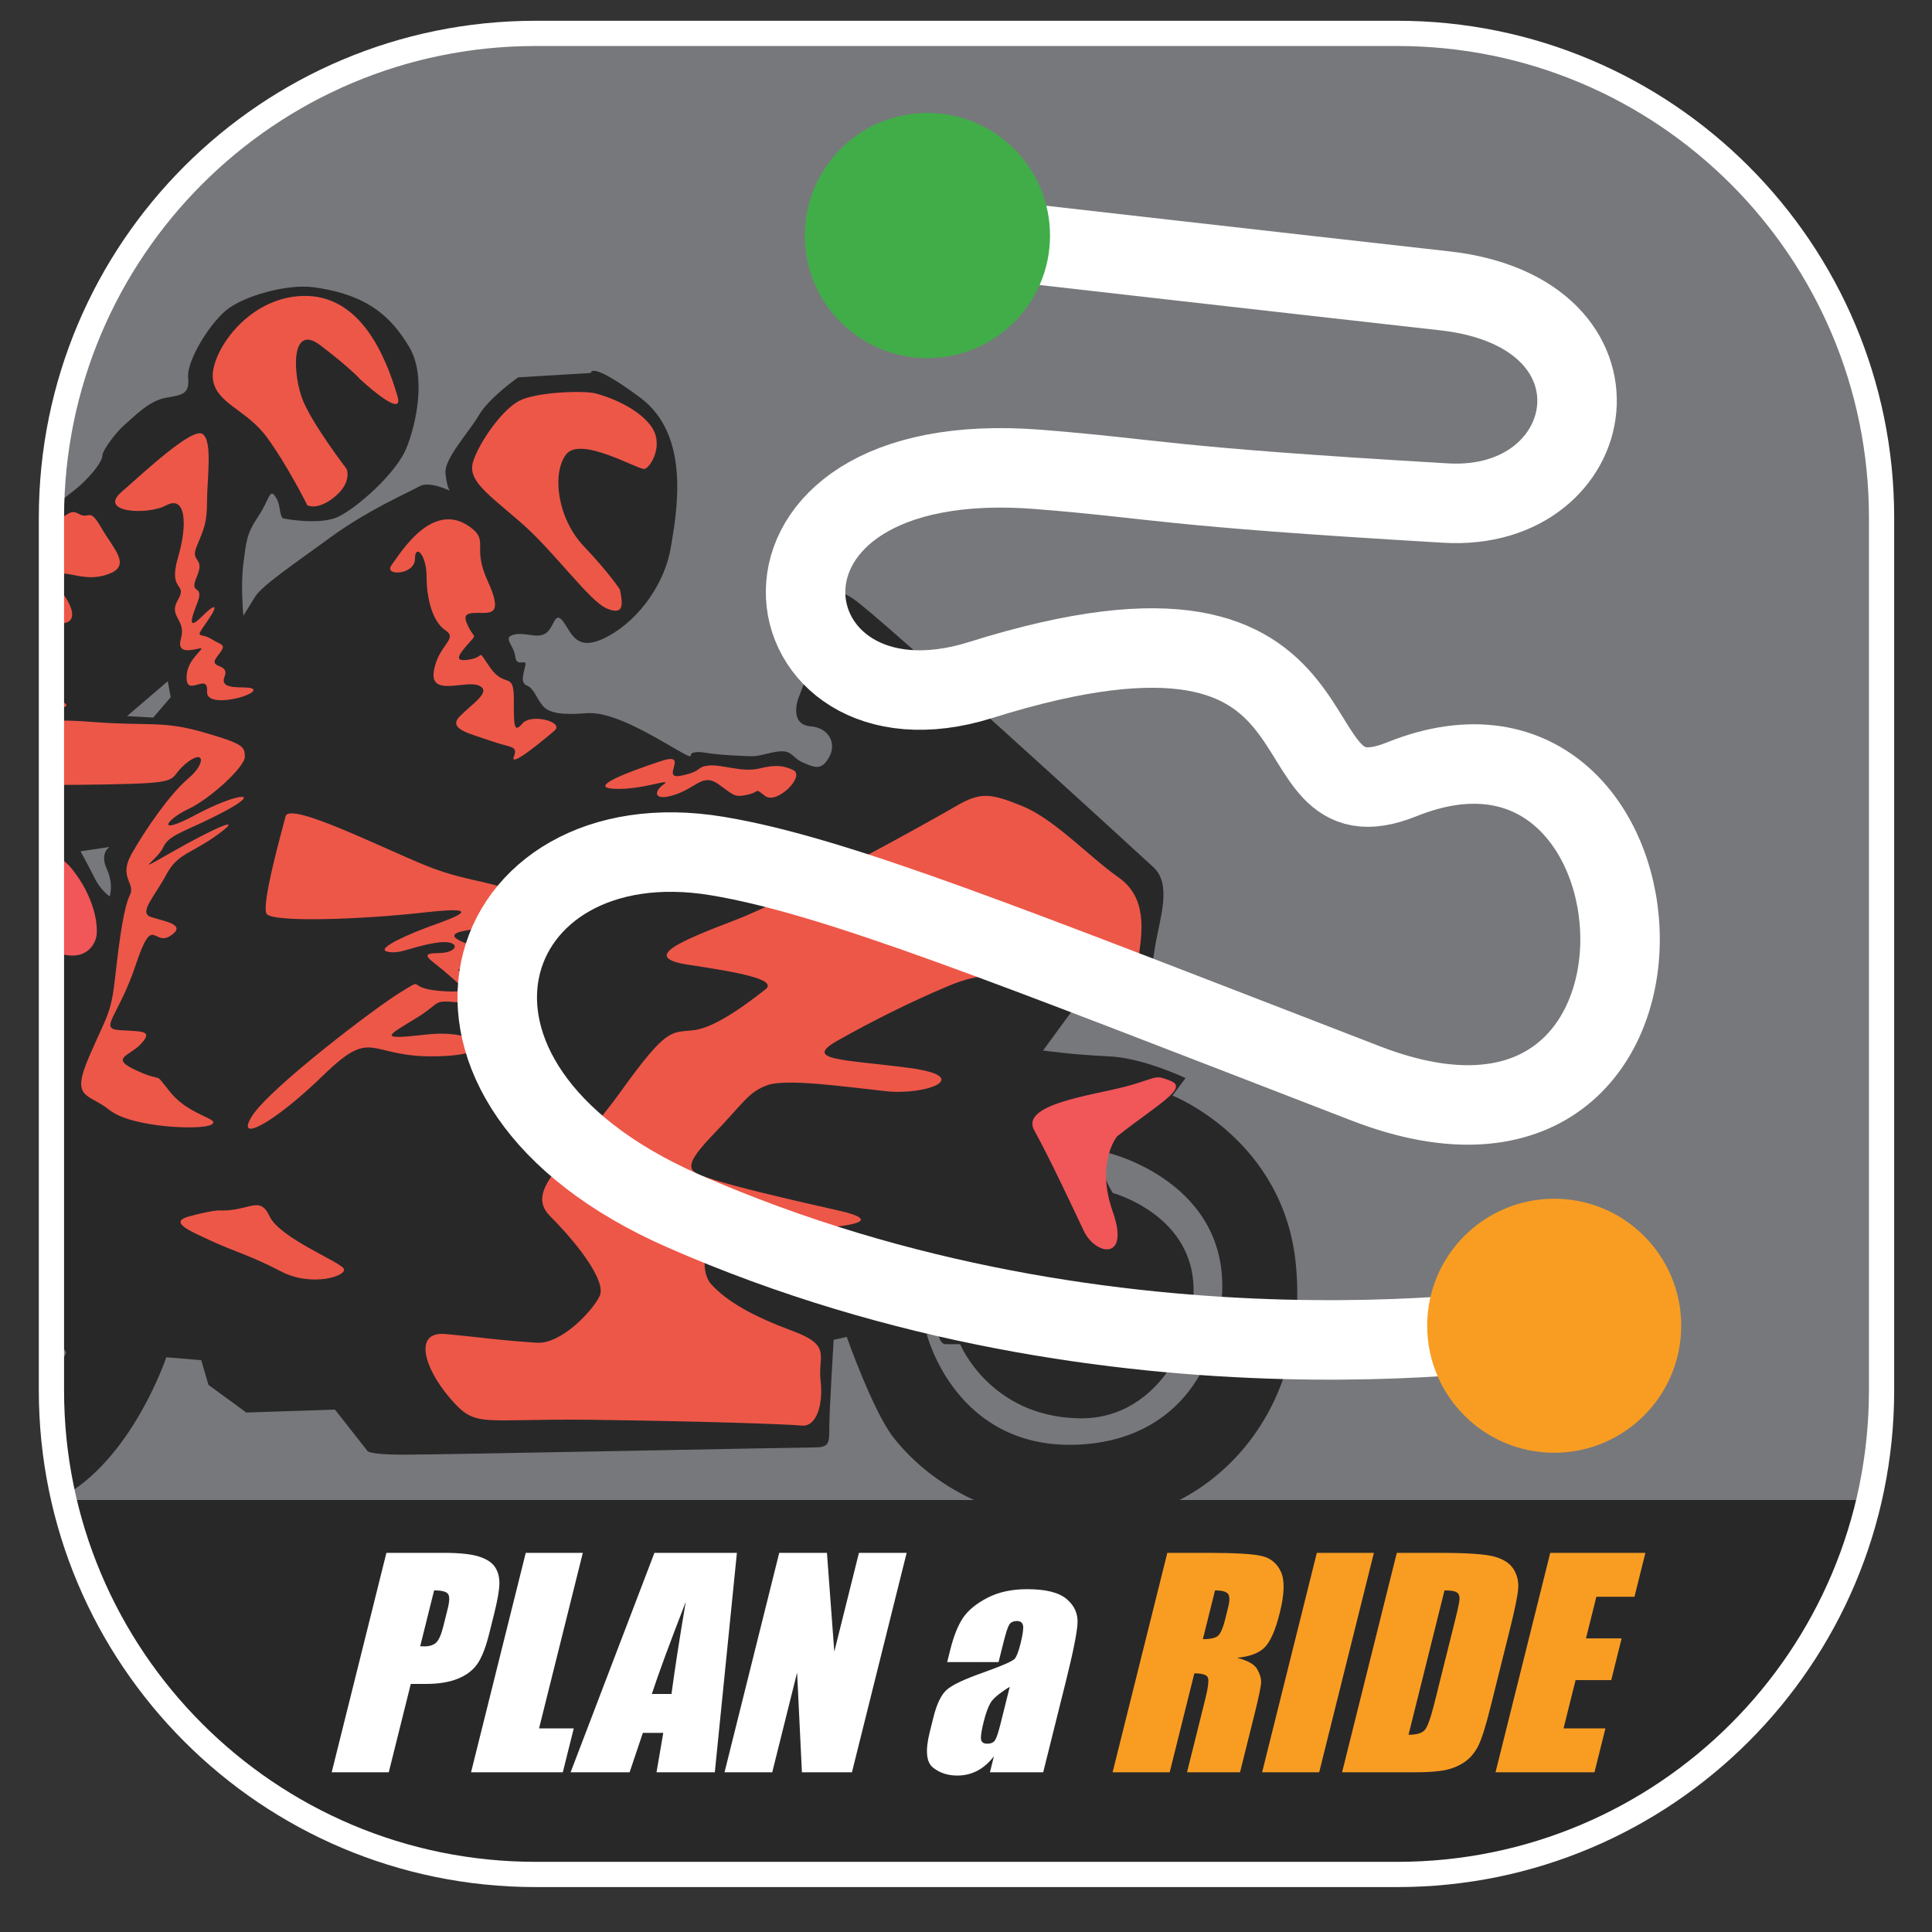 <?xml version="1.0" encoding="UTF-8" standalone="no"?>
<!-- Created with Inkscape (http://www.inkscape.org/) -->

<svg
   version="1.1"
   id="svg4377"
   width="204.093"
   height="204.093"
   viewBox="0 0 204.093 204.093"
   sodipodi:docname="plan-a-ride-V5.svg"
   inkscape:version="1.2.2 (b0a8486, 2022-12-01)"
   xmlns:inkscape="http://www.inkscape.org/namespaces/inkscape"
   xmlns:sodipodi="http://sodipodi.sourceforge.net/DTD/sodipodi-0.dtd"
   xmlns="http://www.w3.org/2000/svg"
   xmlns:svg="http://www.w3.org/2000/svg">
  <rect x="0" y="0" width="204.093" height="204.093" fill="#333333" stroke="none"/>
  <defs
     id="defs4381">
    <clipPath
       clipPathUnits="userSpaceOnUse"
       id="clipPath4397">
      <path
         d="m 424.465,1504.62 c -211.91,0 -383.699,-171.79 -383.699,-383.7 V 429.301 c 0,-211.91 171.789,-383.699 383.699,-383.699 h 682.945 c 211.91,0 383.7,171.789 383.7,383.699 v 691.619 c 0,211.91 -171.79,383.7 -383.7,383.7 z"
         id="path4395" />
    </clipPath>
  </defs>
  <sodipodi:namedview
     id="namedview4379"
     pagecolor="#ffffff"
     bordercolor="#cccccc"
     borderopacity="1"
     inkscape:showpageshadow="0"
     inkscape:pageopacity="1"
     inkscape:pagecheckerboard="0"
     inkscape:deskcolor="#d1d1d1"
     showgrid="false"
     inkscape:zoom="5.0320117"
     inkscape:cx="102.14603"
     inkscape:cy="102.24539"
     inkscape:window-width="1419"
     inkscape:window-height="1035"
     inkscape:window-x="0"
     inkscape:window-y="23"
     inkscape:window-maximized="0"
     inkscape:current-layer="g4385">
    <inkscape:page
       x="0"
       y="0"
       id="page4383"
       width="204.093"
       height="204.093" />
  </sodipodi:namedview>
  <g
     id="g4385"
     inkscape:groupmode="layer"
     inkscape:label="Page 1"
     transform="matrix(1.333,0,0,-1.333,0,204.093)">
    <g
       id="g4387"
       transform="scale(0.1)">
      <path
         d="m 424.465,1504.62 c -211.91,0 -383.699,-171.79 -383.699,-383.7 V 429.301 c 0,-211.91 171.789,-383.699 383.699,-383.699 h 682.945 c 211.91,0 383.7,171.789 383.7,383.699 v 691.619 c 0,211.91 -171.79,383.7 -383.7,383.7 H 424.465"
         style="fill:#77787b;fill-opacity:1;fill-rule:nonzero;stroke:none"
         id="path4389" />
      <g
         id="g4391">
        <g
           id="g4393"
           clip-path="url(#clipPath4397)">
          <path
             d="m 1027.06,528.051 c -9.22,100.242 -97.931,134.804 -97.931,134.804 l 10.367,13.829 c 0,0 -33.414,16.129 -61.066,17.285 -27.653,1.148 -51.848,4.605 -51.848,4.605 l 25.348,34.567 c 0,0 38.023,4.609 48.39,8.066 10.371,3.457 11.524,17.281 14.981,39.172 3.457,21.894 13.828,49.547 -1.153,63.371 -14.976,13.828 -220.07,201.63 -238.503,213.16 -18.434,11.52 -18.434,5.76 -19.586,-8.07 -1.153,-13.82 -20.739,-64.524 -23.043,-70.281 -2.305,-5.762 -5.762,-21.895 9.214,-23.047 14.981,-1.153 20.743,-13.824 14.981,-24.196 -5.762,-10.371 -10.371,-9.218 -20.738,-4.609 -10.371,4.609 -8.067,11.523 -24.2,8.066 -16.128,-3.457 -10.367,-3.457 -32.257,-2.304 -21.895,1.152 -23.047,3.457 -29.957,2.304 -6.914,-1.152 5.757,-9.218 -21.895,6.915 -27.652,16.128 -48.391,25.347 -63.367,24.195 -14.981,-1.153 -28.809,-1.153 -34.567,5.762 -5.761,6.914 -6.914,13.824 -12.675,16.128 -5.762,2.305 -2.305,10.372 -1.153,16.137 1.153,5.75 -6.914,-2.31 -8.066,6.91 -1.148,9.22 -10.367,14.98 -1.148,17.28 9.214,2.31 18.433,-3.46 25.347,1.15 6.91,4.61 6.91,18.44 13.824,9.22 6.914,-9.22 10.371,-25.35 35.719,-11.52 25.348,13.82 44.934,42.63 49.543,70.28 4.609,27.66 16.133,88.72 -24.195,118.68 -40.328,29.95 -39.172,19.58 -39.172,19.58 l -57.613,-3.45 c 0,0 -23.043,-16.13 -31.106,-29.96 -8.066,-13.83 -27.652,-34.56 -26.5,-46.09 1.153,-11.52 3.453,-13.82 3.453,-13.82 0,0 -16.129,8.06 -24.195,3.46 -8.063,-4.61 -40.324,-18.44 -70.281,-40.33 -29.957,-21.89 -54.153,-38.03 -59.914,-47.24 -5.762,-9.22 -9.219,-14.98 -9.219,-14.98 0,0 -2.305,24.19 0,41.48 2.305,17.28 2.305,23.04 11.523,36.87 9.215,13.82 9.215,23.04 13.825,16.13 4.609,-6.92 2.304,-11.52 5.761,-17.29 0,0 28.805,-5.75 43.782,1.16 14.98,6.91 46.089,34.56 54.156,54.15 8.062,19.59 16.129,57.61 2.304,80.65 -13.828,23.05 -32.261,41.48 -76.046,47.24 -20.688,2.73 -55.305,-6.91 -69.129,-18.43 -13.828,-11.52 -31.11,-40.33 -29.957,-53 1.148,-12.68 -3.457,-13.83 -17.285,-16.13 -13.825,-2.31 -25.348,-14.98 -32.262,-20.74 -6.91,-5.76 -18.434,-20.74 -18.434,-25.35 0,-4.61 -10.371,-18.43 -24.195,-28.8 -13.828,-10.38 -39.176,-35.72 -49.543,-46.09 -10.371,-10.37 -24.195,-10.37 -28.805,-24.2 -4.609,-13.82 -12.676,-25.35 -12.676,-25.35 0,0 -5.762,2.31 -13.828,-3.45 -8.062,-5.76 -28.805,-24.2 -31.105,-35.72 -2.305,-11.522 4.606,-6.913 -2.305,-19.589 -6.914,-12.672 -11.524,-14.976 -11.524,-27.652 0,-12.672 12.676,-54.153 13.828,-56.457 1.149,-2.305 -51.852,-4.61 -57.61,-4.61 -5.761,0 -12.675,-20.738 -12.675,-20.738 0,0 -23.043,-4.609 -32.262,-6.914 -9.219,-2.305 -9.219,-12.672 -2.305,-21.891 6.914,-9.218 10.371,-25.347 9.219,-33.414 -1.152,-8.062 -31.109,-6.914 -42.633,-8.062 -11.519,-1.156 -19.586,-13.828 -18.433,-32.266 1.152,-18.433 -3.457,-17.281 -3.457,-17.281 0,0 -18.434,-13.824 -21.891,-18.434 -3.457,-4.609 -4.609,-10.371 4.609,-25.347 9.215,-14.981 13.825,-42.633 42.629,-50.7 28.805,-8.062 29.957,-10.367 29.957,-10.367 0,0 -61.066,-56.457 -57.609,-132.5 3.578,-78.687 28.566,-140.898 111.762,-183.199 67.98,-34.57 162.718,-2.098 183.199,10.371 53,32.262 78.348,108.301 78.348,108.301 l 27.652,-2.301 5.762,-19.59 29.957,-21.89 70.285,2.3 25.347,-32.261 c 0,0 -1.152,-3.449 28.805,-3.449 29.957,0 314.547,5.761 326.067,5.761 11.523,0 11.523,3.449 11.523,16.129 0,12.668 3.457,69.129 3.457,69.129 l 10.367,2.301 c 0,0 20.742,-58.762 36.871,-79.5 16.129,-20.738 62.219,-67.981 153.242,-67.981 91.024,0 177.312,79.969 165.912,203.942 z m -1036.966,85.262 -65.672,-3.458 -19.59,12.676 14.98,5.762 c 0,0 14.977,-6.914 31.109,-5.762 16.129,1.153 31.105,5.762 31.105,5.762 z M 52.312,458.922 c 0,0 -17.281,-42.633 -48.391,-51.852 -31.109,-9.218 -86.32,-18.172 -127.895,17.282 -39.172,33.418 -43.781,58.769 -43.781,93.328 0,34.566 19.586,62.218 19.586,62.218 0,0 3.457,-11.519 12.676,-23.043 9.215,-11.519 12.672,-20.738 12.672,-20.738 0,0 -6.844,-22.265 -1.153,-43.789 10.371,-39.168 53,-50.687 53,-50.687 0,0 5.762,-10.371 6.914,-13.832 1.152,-3.457 6.914,-6.911 39.176,0 32.437,6.953 36.867,25.351 36.867,28.812 0,3.449 -1.149,24.188 -1.149,24.188 0,0 0,2.312 20.738,-6.911 20.738,-9.218 20.738,-14.976 20.738,-14.976 z m 32.262,383.676 c 5.762,-12.672 2.305,-21.891 2.305,-21.891 0,0 -6.914,4.609 -11.523,13.824 -4.609,9.219 -11.52,21.895 -11.52,21.895 l 23.043,3.457 c 0,0 -8.066,-4.61 -2.305,-17.285 z m 50.696,135.961 -13.825,-16.133 -20.742,1.152 32.262,27.652 z M 527.012,869.098 509.73,854.121 c 0,0 -2.304,13.824 -1.152,19.586 1.152,5.762 -4.609,11.523 -4.609,11.523 l 23.043,-3.457 z M 968.301,502.699 c -5.145,-68.258 -46.156,-112.551 -111.762,-116.371 -99.09,-5.758 -122.133,87.57 -122.133,87.57 h 9.219 c 0,0 1.152,-8.07 5.762,-8.07 4.605,0 11.519,0 11.519,0 0,0 23.606,-57.508 94.481,-58.758 65.676,-1.148 99.058,72.41 88.687,118.5 -10.371,46.09 -62.187,60.09 -62.187,60.09 0,0 -8.067,12.676 -8.067,20.738 0,8.067 4.707,10.938 4.707,10.938 0,0 96.684,-22.941 89.774,-114.637"
             style="fill:#282829;fill-opacity:1;fill-rule:nonzero;stroke:none"
             id="path4399" />
          <path
             d="m 372.621,1113.36 c 15.258,-11.15 1.152,-14.98 13.824,-42.63 12.676,-27.65 2.305,-25.35 -8.062,-25.35 -10.371,0 -11.524,-2.3 -6.914,-11.52 4.609,-9.22 6.914,-4.61 -1.153,-13.82 -8.066,-9.22 -10.371,-13.83 2.305,-11.53 12.672,2.31 4.609,9.22 16.129,-6.91 11.523,-16.131 18.438,-2.303 18.438,-24.198 0,-21.89 0,-27.652 6.91,-19.586 6.914,8.067 33.414,1.153 25.347,-5.761 -8.062,-6.91 -35.715,-29.957 -32.257,-20.739 3.457,9.219 -2.305,6.914 -18.438,12.676 -16.129,5.758 -34.566,9.215 -24.195,19.586 10.371,10.367 25.347,19.586 14.98,24.195 -10.371,4.61 -39.176,-9.218 -35.719,11.524 3.457,20.743 19.586,25.343 9.215,32.263 -10.367,6.91 -14.976,25.35 -14.976,42.63 0,17.28 -9.219,26.5 -9.219,13.83 0,-12.68 -25.348,-13.83 -18.434,-4.61 6.914,9.21 32.262,51.84 62.219,29.95"
             style="fill:#ed5748;fill-opacity:1;fill-rule:nonzero;stroke:none"
             id="path4401" />
          <path
             d="m 199.793,985.469 c 8.496,-4.25 -36.871,-17.281 -35.719,-2.305 1.153,14.981 -14.976,-3.457 -16.129,9.219 -1.152,12.677 9.215,20.737 11.52,24.197 2.305,3.46 -20.738,-8.07 -16.129,8.06 4.609,16.13 -10.371,17.29 -2.305,31.11 8.067,13.83 -8.066,5.77 0,33.42 8.067,27.65 5.762,49.54 -9.218,41.47 -14.977,-8.06 -54.153,-5.76 -35.719,10.38 18.437,16.12 56.461,51.84 64.523,46.08 8.067,-5.76 3.457,-35.72 3.457,-53 0,-17.28 -2.304,-21.89 -8.066,-35.72 -5.762,-13.82 6.914,-8.06 0,-24.19 -6.91,-16.13 6.914,-4.61 0,-21.89 -6.91,-17.29 -4.61,-18.44 4.609,-9.22 9.219,9.22 13.828,10.37 3.457,-4.61 -10.371,-14.98 -5.761,-8.06 3.457,-13.83 9.219,-5.76 12.672,-3.45 4.61,-13.82 -8.067,-10.37 10.367,-4.61 5.761,-16.132 -4.609,-11.524 17.282,-6.915 21.891,-9.219"
             style="fill:#ed5748;fill-opacity:1;fill-rule:nonzero;stroke:none"
             id="path4403" />
          <path
             d="m 628.406,920.945 c -6.742,2.996 -12.676,4.61 -26.5,1.153 -13.828,-3.457 -29.957,3.457 -40.328,2.304 -10.367,-1.152 -4.609,-4.605 -21.89,-8.062 -17.282,-3.457 8.066,19.586 -16.129,11.519 -24.2,-8.062 -58.762,-20.738 -36.871,-21.89 21.89,-1.153 47.238,9.219 39.171,3.457 -8.062,-5.762 -8.062,-13.828 9.219,-8.067 17.285,5.762 21.891,17.282 34.567,8.067 12.671,-9.219 12.671,-10.371 23.043,-8.067 10.371,2.305 4.609,5.762 13.828,-1.152 9.214,-6.914 32.261,16.133 21.89,20.738"
             style="fill:#ed5748;fill-opacity:1;fill-rule:nonzero;stroke:none"
             id="path4405" />
          <path
             d="m 226.293,884.078 c 3.008,12.039 74.891,-24.195 111.762,-39.176 36.871,-14.976 62.218,-11.519 77.195,-27.652 14.98,-16.133 24.195,-19.586 -8.062,-20.738 -32.262,-1.153 -67.981,-3.457 -32.262,-14.981 35.719,-11.519 73.738,-21.89 36.871,-20.738 -36.871,1.152 -61.067,6.914 -41.481,-3.457 19.586,-10.367 71.438,-27.652 18.434,-23.043 -53,4.609 -33.41,5.762 -57.609,-9.219 -24.196,-14.976 -33.414,-18.433 6.914,-13.824 40.328,4.605 63.371,-16.133 8.066,-17.285 -55.305,-1.152 -49.547,24.195 -89.871,-14.977 -40.328,-39.175 -70.285,-54.152 -56.457,-32.261 13.824,21.89 96.781,85.261 117.523,97.933 20.739,12.676 3.457,3.457 31.11,1.153 27.652,-2.301 17.281,3.457 5.758,13.828 -11.52,10.371 -24.196,16.129 -6.911,16.129 17.282,0 18.434,11.523 -2.304,8.066 -20.742,-3.457 -27.653,-9.219 -38.024,-6.914 -10.371,2.305 19.586,14.98 35.719,20.742 16.129,5.762 44.934,16.129 -5.762,10.367 -50.695,-5.758 -120.98,-8.062 -125.589,-1.152 -4.61,6.914 12.675,67.98 14.98,77.199"
             style="fill:#ed5748;fill-opacity:1;fill-rule:nonzero;stroke:none"
             id="path4407" />
          <path
             d="m 79.965,1113.36 c 9.734,-17.04 24.195,-29.95 6.914,-36.87 -17.285,-6.91 -29.957,1.15 -40.328,0 -10.367,-1.15 -6.914,-2.3 3.457,-16.13 10.371,-13.82 11.524,-27.65 -10.371,-21.89 -21.891,5.76 5.762,4.61 -9.215,-13.83 -14.98,-18.43 -19.59,-11.52 -32.262,-13.82 -12.676,-2.31 -32.262,-16.132 -5.762,-20.742 26.5,-4.609 18.434,0 9.219,-16.133 -9.219,-16.129 -8.066,-12.672 10.367,-3.453 18.438,9.215 18.438,12.672 34.566,5.762 16.133,-6.914 -4.609,-4.609 -6.914,-12.676 -2.305,-8.066 -11.52,-1.152 33.414,-4.609 44.937,-3.457 55.304,1.152 87.566,-8.067 32.262,-9.214 33.414,-11.519 33.414,-19.586 0,-8.066 -27.652,-33.414 -44.933,-41.476 -17.285,-8.067 -26.5,-21.895 5.757,-4.61 32.262,17.282 54.157,19.586 24.2,3.458 -29.957,-16.133 -44.938,-18.438 -49.547,-28.805 -4.61,-10.371 -26.5,-23.047 5.762,-4.61 32.261,18.434 59.914,31.11 38.023,14.977 -21.895,-16.129 -32.262,-14.977 -41.48,-32.262 -9.215,-17.281 -21.891,-29.957 -12.672,-33.414 9.214,-3.457 29.957,-5.758 16.129,-14.976 -13.825,-9.219 -13.825,18.433 -27.653,-23.043 -13.828,-41.481 -29.957,-50.7 -12.676,-51.852 17.286,-1.148 26.504,0 17.286,-10.367 -9.219,-10.371 -26.5,-11.523 -3.457,-21.891 23.043,-10.371 11.519,1.153 26.5,-17.285 14.976,-18.433 40.328,-20.738 32.261,-25.347 -8.066,-4.61 -63.371,-2.305 -80.652,11.523 -17.285,13.824 -31.109,8.062 -16.133,42.629 14.98,34.566 17.285,33.414 20.742,64.523 3.453,31.11 6.91,54.153 11.52,63.371 4.609,9.215 -9.219,13.825 1.152,32.262 10.371,18.434 29.957,47.238 44.938,59.914 14.976,12.672 12.672,24.195 -2.305,11.52 -14.98,-12.672 1.152,-14.977 -62.219,-16.129 -63.371,-1.153 -119.828,0 -129.047,12.672 -33.336,45.84 -36.867,57.609 -6.91,59.914 29.957,2.304 14.976,14.98 2.301,18.438 -12.672,3.45 -16.129,-1.153 1.152,13.82 17.285,14.98 19.59,13.83 26.504,28.81 6.91,14.98 4.606,25.35 19.586,31.11 14.977,5.76 17.281,8.06 24.195,19.58 6.914,11.53 3.457,16.14 17.281,21.9 13.828,5.76 14.98,12.67 23.047,8.06 8.062,-4.6 8.062,5.76 17.281,-10.37"
             style="fill:#ed5748;fill-opacity:1;fill-rule:nonzero;stroke:none"
             id="path4409" />
          <path
             d="m 173.293,571.832 c 24.195,-1.148 32.262,12.676 40.324,-4.605 8.067,-17.286 55.309,-35.719 58.762,-41.477 3.457,-5.762 -25.348,-14.98 -49.543,-2.309 -24.195,12.676 -38.023,16.133 -55.305,24.196 -17.285,8.066 -34.566,14.98 -17.285,19.59 17.285,4.605 23.047,4.605 23.047,4.605"
             style="fill:#ed5748;fill-opacity:1;fill-rule:nonzero;stroke:none"
             id="path4411" />
          <path
             d="m 285.055,1230.89 c 0,0 35.718,-33.42 29.957,-13.83 -9.84,33.45 -29.957,80.65 -74.895,79.5 -44.933,-1.15 -73.738,-46.09 -71.433,-65.67 2.304,-19.59 26.5,-24.2 42.629,-46.09 16.132,-21.89 32.261,-54.16 32.261,-54.16 0,0 8.067,-4.6 21.895,6.92 13.824,11.52 9.215,21.89 9.215,21.89 0,0 -26.5,34.57 -34.567,54.15 -8.062,19.59 -10.367,62.22 13.828,43.79 24.196,-18.44 31.11,-26.5 31.11,-26.5"
             style="fill:#ed5748;fill-opacity:1;fill-rule:nonzero;stroke:none"
             id="path4413" />
          <path
             d="m 491.297,1063.82 c 2.305,-11.52 3.457,-20.74 -10.371,-14.98 -13.824,5.76 -41.481,44.93 -67.981,67.98 -26.5,23.04 -42.629,33.41 -38.019,48.39 4.609,14.98 23.043,41.48 36.871,48.39 13.824,6.92 50.695,8.07 59.91,5.76 9.219,-2.3 32.262,-10.37 43.785,-25.34 11.52,-14.98 0,-33.42 -4.609,-34.57 -4.61,-1.15 -50.695,26.5 -62.219,11.52 -11.519,-14.98 -6.91,-50.7 13.828,-72.59 20.738,-21.89 28.805,-34.56 28.805,-34.56"
             style="fill:#ed5748;fill-opacity:1;fill-rule:nonzero;stroke:none"
             id="path4415" />
          <path
             d="m 757.449,892.141 c -15.699,-9.235 -129.043,-72.586 -173.976,-89.868 -44.938,-17.285 -76.047,-29.957 -38.024,-35.718 38.024,-5.762 71.434,-11.524 61.067,-19.586 -10.371,-8.067 -38.024,-29.957 -56.457,-32.266 -18.438,-2.301 -20.743,3.457 -58.762,-49.543 -38.024,-53 -77.199,-76.043 -55.305,-97.933 21.891,-21.891 44.934,-51.848 39.172,-63.375 -6.559,-13.114 -31.109,-38.024 -49.543,-36.864 -30.098,1.883 -47.238,4.602 -72.59,6.91 -25.347,2.301 -17.281,-26.5 3.457,-50.699 21.008,-24.508 23.047,-16.129 111.766,-17.277 88.715,-1.152 155.543,-3.461 167.066,-4.613 11.52,-1.149 17.282,16.132 14.977,35.722 -2.305,19.59 9.219,27.649 -21.891,39.168 -31.109,11.52 -51.847,23.051 -64.523,36.871 -12.672,13.828 0,46.09 3.457,48.395 3.457,2.305 49.543,-5.762 69.133,-4.61 19.586,1.153 73.738,4.61 27.652,14.977 -46.09,10.371 -79.504,18.438 -97.937,24.199 -18.434,5.758 -28.805,6.91 -2.305,34.567 26.5,27.648 28.805,34.562 43.785,40.324 14.977,5.762 62.219,-1.152 94.477,-4.609 32.261,-3.458 70.285,11.523 18.437,18.433 -51.848,6.914 -85.262,5.762 -56.457,21.895 28.805,16.129 56.457,29.957 86.414,42.629 29.957,12.675 39.172,8.066 92.176,8.066 53,0 57.605,0 59.914,17.281 2.301,17.285 6.91,44.938 -16.133,61.067 -23.043,16.132 -50.695,46.089 -76.043,56.457 -25.351,10.371 -33.414,11.523 -53.004,0"
             style="fill:#ed5748;fill-opacity:1;fill-rule:nonzero;stroke:none"
             id="path4417" />
          <path
             d="m -135.492,888.688 c 6.91,8.062 25.347,6.91 67.976,0 42.633,-6.915 106,-23.047 124.438,-46.09 18.434,-23.043 20.738,-44.934 19.586,-53 -1.152,-8.067 -12.672,-31.11 -55.305,0 -42.629,31.109 -102.543,62.218 -130.195,73.738 -27.653,11.523 -33.414,13.828 -26.5,25.352"
             style="fill:#f15659;fill-opacity:1;fill-rule:nonzero;stroke:none"
             id="path4419" />
          <path
             d="m 8.527,687.055 c -39.5,13.164 -156.695,49.543 -190.109,59.914 -33.414,10.367 -67.981,-3.457 -36.871,-12.676 31.109,-9.219 161.309,-50.695 197.027,-59.914 35.715,-9.219 81.805,-4.609 29.953,12.676"
             style="fill:#77787b;fill-opacity:1;fill-rule:nonzero;stroke:none"
             id="path4421" />
          <path
             d="m 885.344,630.598 c 32.261,25.347 56.457,38.019 42.633,43.781 -13.829,5.762 -10.372,2.305 -36.872,-4.609 -26.5,-6.915 -82.957,-13.825 -71.437,-34.567 11.523,-20.738 29.957,-59.914 39.176,-79.5 9.219,-19.586 36.871,-24.195 23.043,14.981 -13.824,39.171 3.457,59.914 3.457,59.914"
             style="fill:#f15659;fill-opacity:1;fill-rule:nonzero;stroke:none"
             id="path4423" />
          <path
             d="m -4.004,342.352 v -585 H 1579.61 v 585 H -4.004"
             style="fill:#282829;fill-opacity:1;fill-rule:nonzero;stroke:none"
             id="path4425" />
        </g>
      </g>
      <path
         d="m 424.465,1504.62 c -211.91,0 -383.699,-171.79 -383.699,-383.7 V 429.301 c 0,-211.91 171.789,-383.699 383.699,-383.699 h 682.945 c 211.91,0 383.7,171.789 383.7,383.699 v 691.619 c 0,211.91 -171.79,383.7 -383.7,383.7 z"
         style="fill:none;stroke:#ffffff;stroke-width:20;stroke-linecap:butt;stroke-linejoin:miter;stroke-miterlimit:4;stroke-dasharray:none;stroke-opacity:1"
         id="path4427" />
      <path
         d="m 807.855,1338.74 c 0,0 207.135,-23.6 336.945,-38.13 154.15,-17.25 124.81,-175.47 0.95,-168.2 -229.578,13.46 -225.687,18.9 -322.523,26.65 -258.508,20.71 -218.969,-221.162 -46.075,-166.876 312.978,98.266 221.43,-123.907 333.718,-78.7 222,89.376 248.79,-348.152 -28.38,-241.066 C 797.75,782.43 661.941,837.172 568.402,852.684 379.926,883.941 306.738,674.57 541.477,571.441 c 345.765,-151.91 691.593,-89.55 691.593,-89.55"
         style="fill:none;stroke:#ffffff;stroke-width:63;stroke-linecap:butt;stroke-linejoin:miter;stroke-miterlimit:4;stroke-dasharray:none;stroke-opacity:1"
         id="path4429" />
      <path
         d="m 734.961,1247.25 c 53.66,0 97.164,43.5 97.164,97.16 0,53.66 -43.504,97.16 -97.164,97.16 -53.664,0 -97.164,-43.5 -97.164,-97.16 0,-53.66 43.5,-97.16 97.164,-97.16"
         style="fill:#41ad49;fill-opacity:1;fill-rule:nonzero;stroke:none"
         id="path4431" />
      <path
         d="m 1231.68,379.801 c 55.58,0 100.65,45.058 100.65,100.648 0,55.59 -45.07,100.656 -100.65,100.656 -55.59,0 -100.66,-45.066 -100.66,-100.656 0,-55.59 45.07,-100.648 100.66,-100.648"
         style="fill:#f99d22;fill-opacity:1;fill-rule:nonzero;stroke:none"
         id="path4433" />
      <path
         d="m 881.719,126.559 h 45.226 l 19.551,78.421 c 6.231,0 9.801,-1.121 10.719,-3.332 0.914,-2.218 0.211,-7.988 -2.113,-17.296 l -14.407,-57.793 h 42 l 11.438,45.871 c 3.5,14.031 5.262,22.609 5.285,25.718 0.027,3.122 -1.039,6.543 -3.188,10.262 -2.152,3.731 -7.425,6.699 -15.824,8.918 10.114,0.934 17.434,3.723 21.964,8.383 4.52,4.648 8.48,13.75 11.85,27.277 3.7,14.832 4.01,25.621 0.93,32.391 -3.07,6.769 -8.18,10.973 -15.33,12.621 -7.144,1.648 -21.386,2.469 -42.726,2.469 h -32.012 z m 91.32,141.582 c 1.543,-1.719 1.625,-5.34 0.25,-10.852 l -2.383,-9.559 c -1.91,-7.66 -4.062,-12.191 -6.449,-13.589 -2.391,-1.403 -6.129,-2.09 -11.211,-2.09 l 9.641,38.668 c 5.226,0 8.613,-0.86 10.152,-2.578 z m 70.531,32.328 -43.36,-173.91 h 45.22 l 43.36,173.91 z m 20.01,-173.91 h 57.05 c 10.81,0 19.05,0.589 24.71,1.769 5.67,1.184 10.7,3.262 15.09,6.231 4.4,2.972 7.98,7.089 10.76,12.351 2.78,5.27 6.12,15.699 10.01,31.32 l 15.19,60.911 c 4.11,16.468 6.36,27.507 6.76,33.14 0.4,5.617 -0.84,10.719 -3.7,15.297 -2.87,4.594 -7.91,7.883 -15.1,9.891 -7.2,2 -21.72,3 -43.57,3 h -33.83 z m 90.88,142.601 c 1.53,-1.039 2.27,-2.672 2.22,-4.89 -0.05,-2.219 -1.06,-7.27 -3.02,-15.141 l -16.85,-67.57 c -2.89,-11.598 -5.42,-18.707 -7.57,-21.329 -2.16,-2.609 -6.5,-3.921 -13.01,-3.921 l 28.52,114.41 c 4.94,0 8.18,-0.52 9.71,-1.559 z m 30.73,-142.601 h 78.41 l 8.68,34.8 h -33.19 l 9.53,38.243 h 28.26 l 8.24,33.089 h -28.25 l 8.23,32.981 h 30.18 l 8.68,34.797 h -75.41 l -43.36,-173.91"
         style="fill:#f99d22;fill-opacity:1;fill-rule:nonzero;stroke:none"
         id="path4435" />
      <path
         d="m 262.863,126.559 h 45.223 l 17.465,70.043 h 12.137 c 9.882,0 18.226,1.359 25.027,4.078 6.801,2.718 11.98,6.621 15.543,11.711 3.558,5.078 6.722,13.168 9.488,24.281 l 3.777,15.137 c 2.715,10.89 4.125,18.921 4.239,24.121 0.113,5.191 -1.039,9.609 -3.457,13.261 -2.422,3.661 -6.703,6.45 -12.844,8.379 -6.145,1.942 -15.371,2.899 -27.691,2.899 h -45.547 z m 92.098,141.472 c 1.418,-1.793 1.383,-5.66 -0.098,-11.601 l -3.562,-14.289 c -1.61,-6.442 -3.473,-10.68 -5.59,-12.731 -2.121,-2.039 -5.262,-3.058 -9.414,-3.058 -0.93,0 -2.031,0.039 -3.301,0.109 l 11.035,44.258 c 5.871,0 9.516,-0.899 10.93,-2.688 z m 61.691,32.438 -43.359,-173.91 h 72.723 l 8.679,34.8 h -27.5 l 34.684,139.11 z m 101.973,0 -66.434,-173.91 h 46.758 l 10.512,31.261 h 16.18 l -5.368,-31.261 h 46.215 l 17.5,173.91 z m -2.051,-111.821 c 5.016,15.391 13.981,39.743 26.891,73.043 -4.93,-29 -8.703,-53.339 -11.324,-73.043 z m 164.121,111.821 -19.523,-78.309 -5.828,78.309 h -37.813 l -43.359,-173.91 h 37.812 l 19.711,79.062 3.813,-79.062 h 39.64 l 43.36,173.91 z M 795.07,228.82 c 1.981,7.95 3.567,12.879 4.754,14.77 1.188,1.898 3.254,2.851 6.192,2.851 2.578,0 4.136,-1.132 4.687,-3.382 0.547,-2.258 -0.109,-7.11 -1.965,-14.559 -1.48,-5.941 -2.965,-9.879 -4.449,-11.82 -1.488,-1.93 -10.051,-5.692 -25.695,-11.27 -14.606,-5.16 -24.074,-9.672 -28.403,-13.539 -4.332,-3.871 -7.824,-11.141 -10.488,-21.812 l -2.918,-11.707 c -3.59,-14.391 -2.746,-23.723 2.531,-27.981 5.278,-4.262 11.707,-6.391 19.301,-6.391 5.797,0 11.113,1.27 15.938,3.821 4.824,2.551 9.195,6.371 13.117,11.461 l -3.168,-12.703 h 42.215 l 17.84,71.543 c 5.871,23.558 9,39.117 9.379,46.679 0.378,7.547 -2.508,13.918 -8.661,19.117 -6.152,5.192 -16.57,7.782 -31.25,7.782 -12.246,0 -22.773,-2.289 -31.578,-6.871 -8.804,-4.579 -15.226,-9.868 -19.258,-15.84 -4.035,-5.989 -7.425,-14.489 -10.175,-25.52 l -2.383,-9.558 h 40.715 z m -2.16,-63.808 c -1.785,-7.16 -3.301,-11.582 -4.543,-13.262 -1.246,-1.691 -3.226,-2.531 -5.945,-2.531 -2.867,0 -4.516,1.082 -4.945,3.23 -0.43,2.141 0.273,6.91 2.113,14.281 1.605,6.45 3.39,11.391 5.359,14.829 1.965,3.441 7.059,7.703 15.274,12.781 l -7.313,-29.328"
         style="fill:#ffffff;fill-opacity:1;fill-rule:nonzero;stroke:none"
         id="path4437" />
    </g>
  </g>
</svg>
